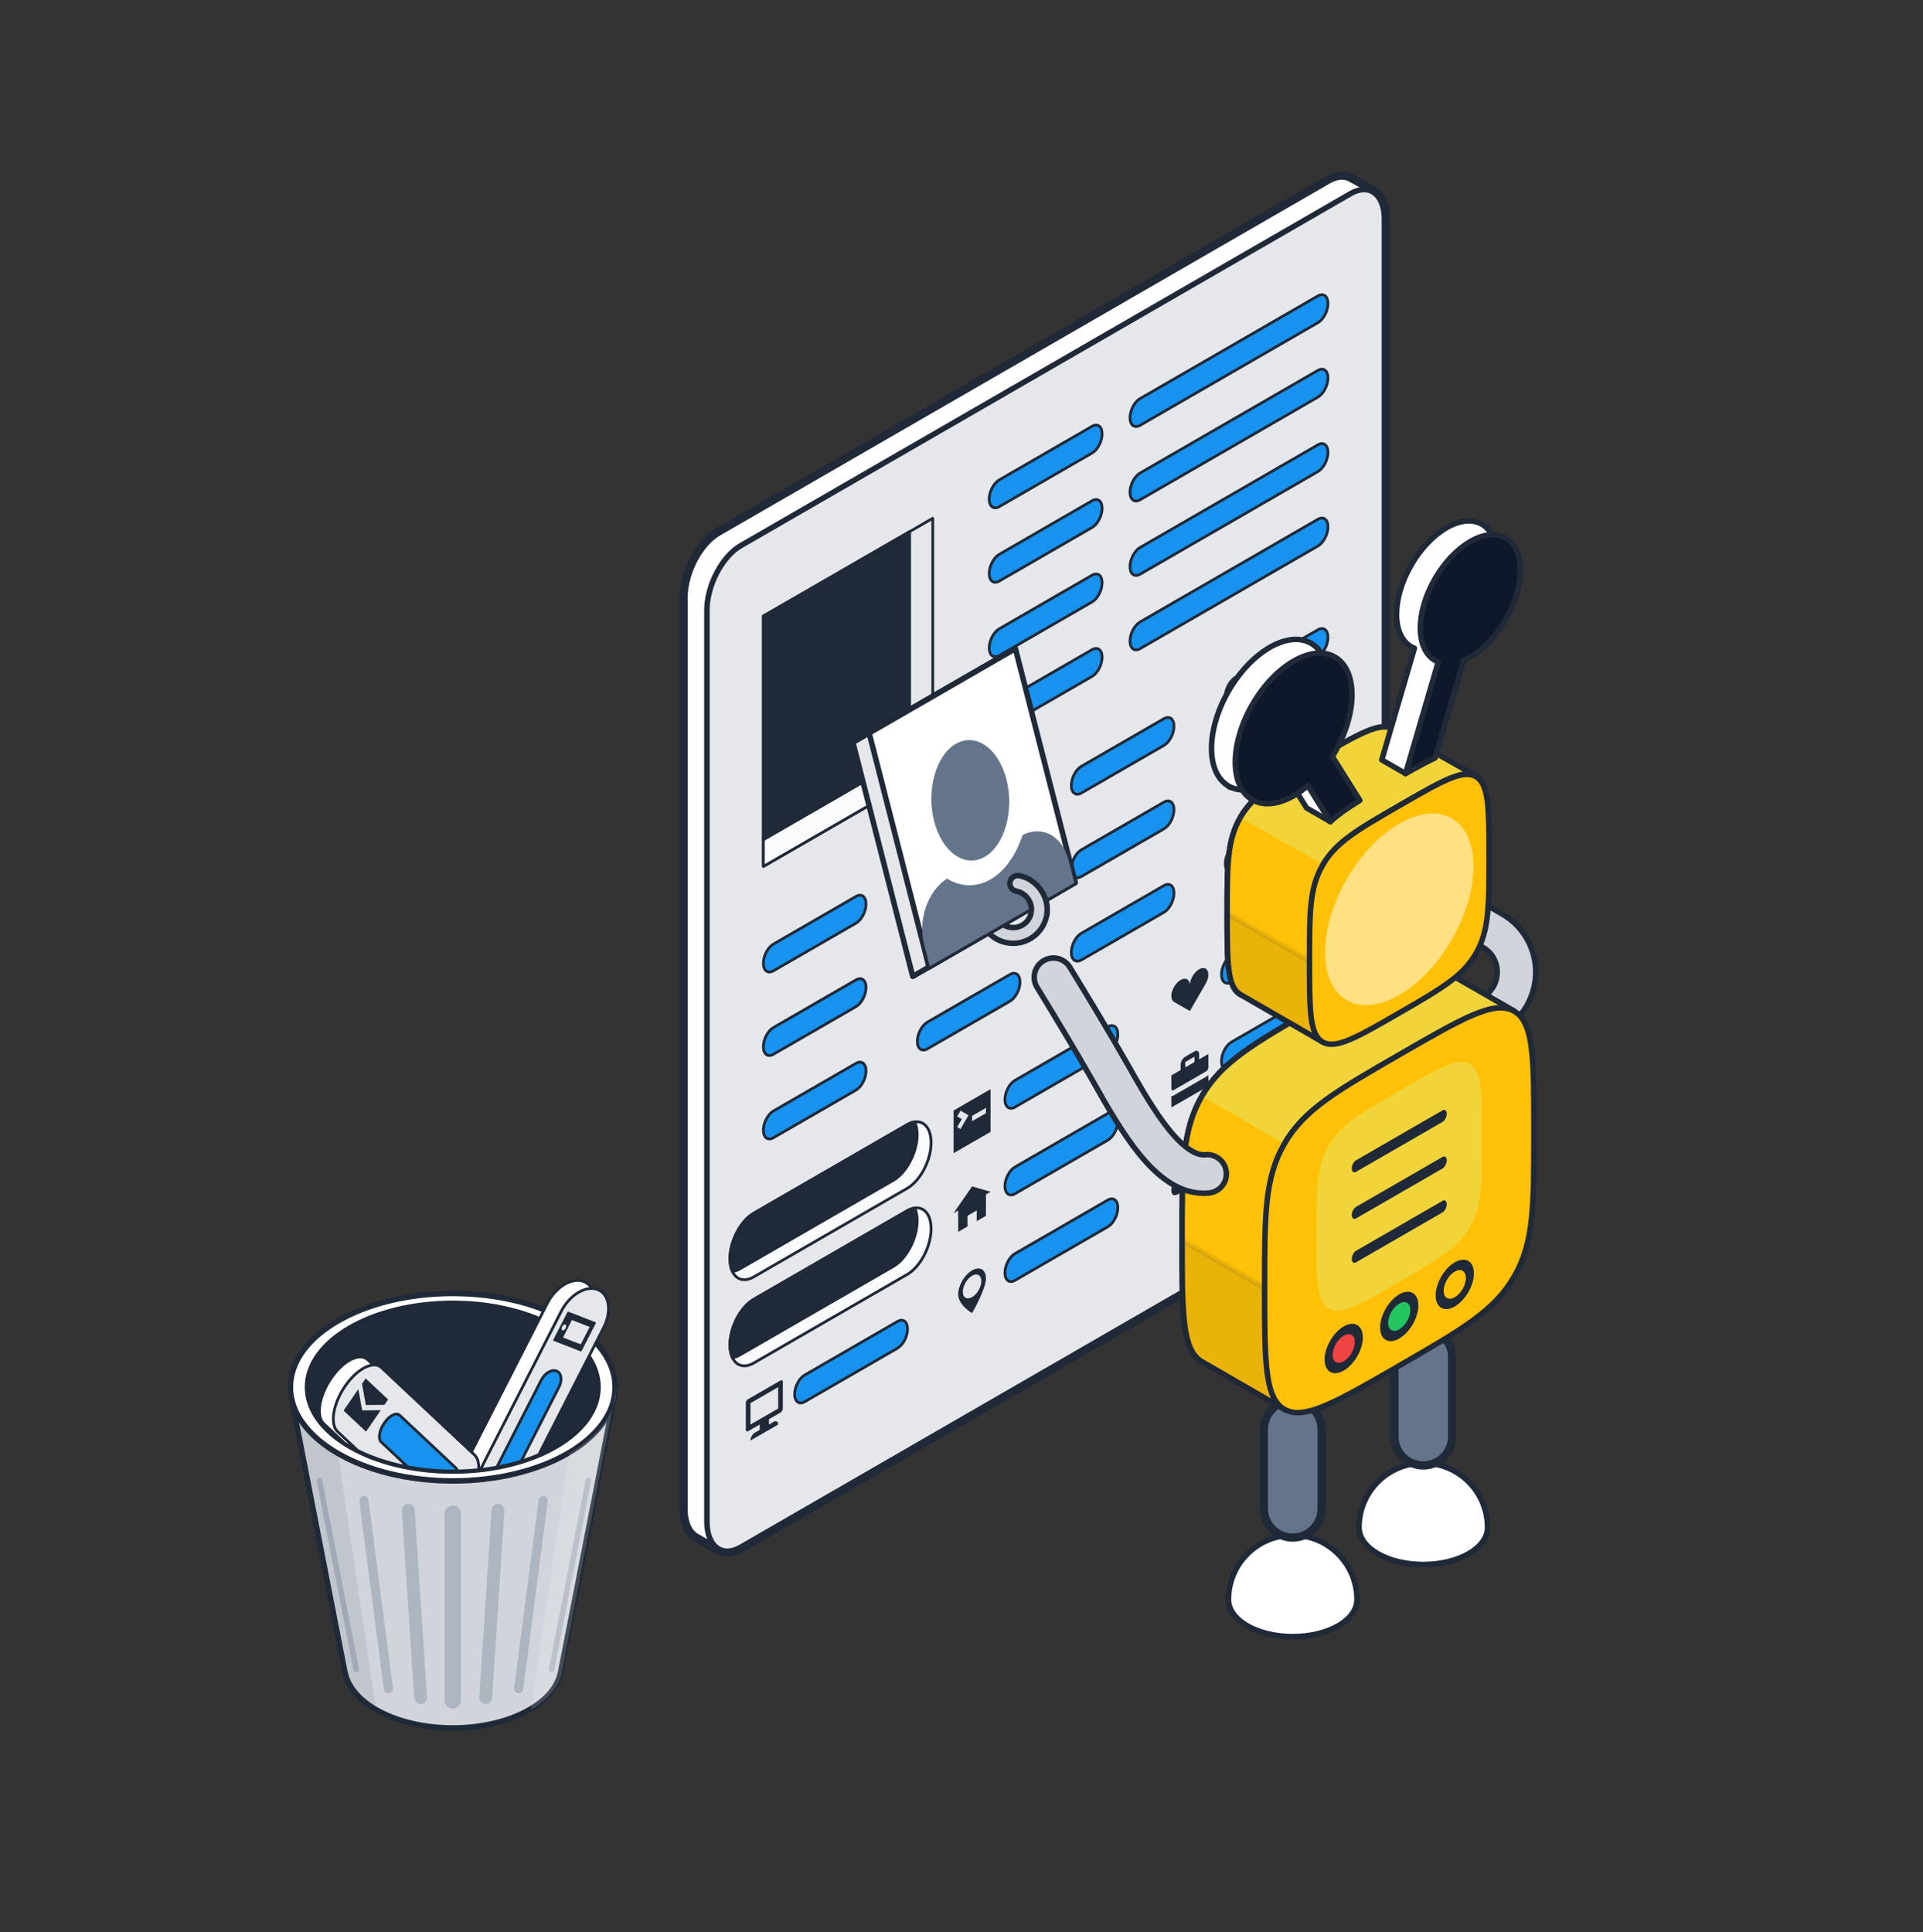 <svg width="200" height="201" viewBox="0 0 200 201" fill="none" xmlns="http://www.w3.org/2000/svg">
<rect x="0" y="0" width="200" height="201" fill="#333333" stroke="none"/>
<g clip-path="url(#clip0_1771_20440)">
<path d="M138.182 123.001L74.758 159.619C72.814 160.741 71.238 159.55 71.238 156.958V62.17C71.238 59.578 72.814 56.567 74.758 55.445L138.182 18.827C140.126 17.705 141.702 18.896 141.702 21.488V116.276C141.702 118.868 140.126 121.879 138.182 123.001Z" fill="white" stroke="#1F2937" stroke-width="0.571" stroke-miterlimit="10"/>
<path d="M142.941 20.059L140.534 18.67L140.531 18.676C139.908 18.289 139.086 18.305 138.182 18.827L74.758 55.445C72.814 56.567 71.238 59.578 71.238 62.17V156.958C71.238 158.45 71.762 159.474 72.576 159.864L74.848 161.175L75.923 158.946L138.182 123.001C140.126 121.878 141.701 118.868 141.701 116.275V22.628L142.941 20.059V20.059Z" fill="white" stroke="#1F2937" stroke-width="0.571" stroke-miterlimit="10"/>
<path d="M140.465 124.314L77.042 160.932C75.098 162.054 73.522 160.862 73.522 158.27V63.482C73.522 60.89 75.098 57.879 77.042 56.757L140.465 20.14C142.409 19.017 143.985 20.209 143.985 22.801V117.589C143.985 120.181 142.409 123.192 140.465 124.314Z" fill="#E5E7EB" stroke="#1F2937" stroke-width="0.571" stroke-miterlimit="10"/>
<path d="M94.353 123.607L78.4 132.817C77.028 133.609 75.915 132.768 75.915 130.937C75.915 129.107 77.028 126.981 78.4 126.188L94.353 116.978C95.726 116.185 96.839 117.027 96.839 118.857C96.839 120.688 95.726 122.814 94.353 123.607Z" fill="#F9FAFB" stroke="#1F2937" stroke-width="0.286" stroke-linejoin="round"/>
<path d="M94.353 132.564L78.4 141.774C77.028 142.567 75.915 141.726 75.915 139.895C75.915 138.064 77.028 135.938 78.4 135.146L94.353 125.935C95.726 125.143 96.839 125.984 96.839 127.815C96.839 129.645 95.726 131.771 94.353 132.564Z" fill="#F9FAFB" stroke="#1F2937" stroke-width="0.286" stroke-linejoin="round"/>
<path d="M95.395 118.023C95.395 117.491 95.299 117.045 95.132 116.696C94.886 116.73 94.625 116.82 94.353 116.977L78.4 126.188C77.028 126.98 75.915 129.107 75.915 130.937C75.915 131.469 76.011 131.915 76.178 132.264C76.423 132.231 76.684 132.14 76.956 131.983L92.909 122.773C94.282 121.98 95.395 119.854 95.395 118.024V118.023Z" fill="#1F2937" stroke="#1F2937" stroke-width="0.286" stroke-linejoin="round"/>
<path d="M95.132 125.654C94.886 125.688 94.625 125.778 94.353 125.935L78.4 135.146C77.028 135.939 75.915 138.065 75.915 139.895C75.915 140.427 76.011 140.873 76.178 141.222C76.423 141.188 76.684 141.098 76.956 140.941L92.909 131.731C94.282 130.938 95.395 128.812 95.395 126.981C95.395 126.449 95.299 126.004 95.132 125.655V125.654Z" fill="#1F2937" stroke="#1F2937" stroke-width="0.286" stroke-linejoin="round"/>
<path d="M113.582 52.085L103.925 57.661C103.349 57.994 102.882 58.886 102.882 59.654C102.882 60.422 103.349 60.775 103.925 60.443L113.582 54.867C114.158 54.534 114.625 53.642 114.625 52.874C114.625 52.106 114.158 51.753 113.582 52.085Z" fill="#1793EF" stroke="#1F2937" stroke-width="0.286" stroke-miterlimit="10"/>
<path d="M113.582 59.83L103.925 65.406C103.349 65.738 102.882 66.63 102.882 67.398C102.882 68.166 103.349 68.519 103.925 68.187L113.582 62.611C114.158 62.278 114.625 61.386 114.625 60.618C114.625 59.85 114.158 59.497 113.582 59.83Z" fill="#1793EF" stroke="#1F2937" stroke-width="0.286" stroke-miterlimit="10"/>
<path d="M113.582 67.574L103.925 73.15C103.349 73.482 102.882 74.374 102.882 75.142C102.882 75.91 103.349 76.264 103.925 75.931L113.582 70.355C114.158 70.022 114.625 69.13 114.625 68.362C114.625 67.594 114.158 67.241 113.582 67.574Z" fill="#1793EF" stroke="#1F2937" stroke-width="0.286" stroke-miterlimit="10"/>
<path d="M137.07 38.525L118.569 49.206C117.993 49.539 117.526 50.431 117.526 51.199C117.526 51.967 117.993 52.32 118.569 51.988L137.07 41.306C137.646 40.973 138.113 40.081 138.113 39.313C138.113 38.545 137.646 38.192 137.07 38.525Z" fill="#1793EF" stroke="#1F2937" stroke-width="0.286" stroke-miterlimit="10"/>
<path d="M113.582 44.342L103.925 49.917C103.349 50.25 102.882 51.142 102.882 51.91C102.882 52.678 103.349 53.031 103.925 52.699L113.582 47.123C114.158 46.79 114.625 45.898 114.625 45.13C114.625 44.362 114.158 44.009 113.582 44.342Z" fill="#1793EF" stroke="#1F2937" stroke-width="0.286" stroke-miterlimit="10"/>
<path d="M93.347 137.451L83.69 143.027C83.114 143.36 82.647 144.252 82.647 145.02C82.647 145.788 83.114 146.141 83.69 145.808L93.347 140.232C93.924 139.9 94.39 139.008 94.39 138.24C94.39 137.472 93.924 137.118 93.347 137.451Z" fill="#1793EF" stroke="#1F2937" stroke-width="0.286" stroke-miterlimit="10"/>
<path d="M115.217 115.813L105.559 121.389C104.983 121.721 104.517 122.613 104.517 123.381C104.517 124.149 104.983 124.503 105.559 124.17L115.217 118.594C115.793 118.261 116.26 117.369 116.26 116.601C116.26 115.833 115.793 115.48 115.217 115.813Z" fill="#1793EF" stroke="#1F2937" stroke-width="0.286" stroke-miterlimit="10"/>
<path d="M115.217 124.824L105.559 130.4C104.983 130.733 104.517 131.625 104.517 132.393C104.517 133.161 104.983 133.514 105.559 133.181L115.217 127.605C115.793 127.273 116.26 126.381 116.26 125.613C116.26 124.845 115.793 124.492 115.217 124.824Z" fill="#1793EF" stroke="#1F2937" stroke-width="0.286" stroke-miterlimit="10"/>
<path d="M115.217 106.801L105.559 112.377C104.983 112.71 104.517 113.602 104.517 114.37C104.517 115.138 104.983 115.491 105.559 115.159L115.217 109.583C115.793 109.25 116.26 108.358 116.26 107.59C116.26 106.822 115.793 106.469 115.217 106.801Z" fill="#1793EF" stroke="#1F2937" stroke-width="0.286" stroke-miterlimit="10"/>
<path d="M137.743 102.808L128.085 108.384C127.509 108.717 127.042 109.609 127.042 110.377C127.042 111.145 127.509 111.498 128.085 111.165L137.743 105.589C138.319 105.257 138.785 104.365 138.785 103.597C138.785 102.829 138.319 102.476 137.743 102.808Z" fill="#1793EF" stroke="#1F2937" stroke-width="0.286" stroke-miterlimit="10"/>
<path d="M137.743 111.82L128.085 117.396C127.509 117.728 127.042 118.62 127.042 119.388C127.042 120.156 127.509 120.509 128.085 120.177L137.743 114.601C138.319 114.268 138.785 113.376 138.785 112.608C138.785 111.84 138.319 111.487 137.743 111.82Z" fill="#1793EF" stroke="#1F2937" stroke-width="0.286" stroke-miterlimit="10"/>
<path d="M137.743 93.796L128.085 99.372C127.509 99.705 127.042 100.597 127.042 101.365C127.042 102.133 127.509 102.486 128.085 102.153L137.743 96.577C138.319 96.245 138.785 95.353 138.785 94.585C138.785 93.817 138.319 93.464 137.743 93.796Z" fill="#1793EF" stroke="#1F2937" stroke-width="0.286" stroke-miterlimit="10"/>
<path d="M137.07 30.781L118.569 41.463C117.993 41.795 117.526 42.687 117.526 43.455C117.526 44.223 117.993 44.576 118.569 44.244L137.07 33.562C137.646 33.23 138.113 32.337 138.113 31.57C138.113 30.802 137.646 30.448 137.07 30.781Z" fill="#1793EF" stroke="#1F2937" stroke-width="0.286" stroke-miterlimit="10"/>
<path d="M137.07 46.269L118.569 56.951C117.993 57.283 117.526 58.175 117.526 58.943C117.526 59.711 117.993 60.064 118.569 59.732L137.07 49.05C137.646 48.718 138.113 47.825 138.113 47.057C138.113 46.289 137.646 45.936 137.07 46.269Z" fill="#1793EF" stroke="#1F2937" stroke-width="0.286" stroke-miterlimit="10"/>
<path d="M137.07 54.013L118.569 64.695C117.993 65.027 117.526 65.919 117.526 66.687C117.526 67.455 117.993 67.808 118.569 67.476L137.07 56.794C137.646 56.461 138.113 55.569 138.113 54.801C138.113 54.033 137.646 53.68 137.07 54.013Z" fill="#1793EF" stroke="#1F2937" stroke-width="0.286" stroke-miterlimit="10"/>
<path d="M89.027 93.243L80.437 98.203C79.861 98.535 79.394 99.427 79.394 100.195C79.394 100.963 79.861 101.316 80.437 100.984L89.027 96.024C89.603 95.692 90.07 94.8 90.07 94.032C90.07 93.264 89.603 92.91 89.027 93.243Z" fill="#1793EF" stroke="#1F2937" stroke-width="0.286" stroke-miterlimit="10"/>
<path d="M89.027 101.924L80.437 106.884C79.861 107.216 79.394 108.108 79.394 108.876C79.394 109.644 79.861 109.997 80.437 109.665L89.027 104.705C89.603 104.373 90.07 103.481 90.07 102.713C90.07 101.945 89.603 101.592 89.027 101.924Z" fill="#1793EF" stroke="#1F2937" stroke-width="0.286" stroke-miterlimit="10"/>
<path d="M89.027 110.605L80.437 115.565C79.861 115.897 79.394 116.789 79.394 117.557C79.394 118.325 79.861 118.679 80.437 118.346L89.027 113.387C89.603 113.054 90.07 112.162 90.07 111.394C90.07 110.626 89.603 110.273 89.027 110.605Z" fill="#1793EF" stroke="#1F2937" stroke-width="0.286" stroke-miterlimit="10"/>
<path d="M105.041 83.998L96.451 88.957C95.875 89.29 95.408 90.181 95.408 90.95C95.408 91.718 95.875 92.071 96.451 91.738L105.041 86.779C105.617 86.446 106.084 85.554 106.084 84.786C106.084 84.018 105.617 83.665 105.041 83.998Z" fill="#1793EF" stroke="#1F2937" stroke-width="0.286" stroke-miterlimit="10"/>
<path d="M105.041 92.679L96.451 97.638C95.875 97.971 95.408 98.863 95.408 99.631C95.408 100.399 95.875 100.752 96.451 100.419L105.041 95.46C105.617 95.127 106.084 94.235 106.084 93.467C106.084 92.699 105.617 92.346 105.041 92.679Z" fill="#1793EF" stroke="#1F2937" stroke-width="0.286" stroke-miterlimit="10"/>
<path d="M105.041 101.36L96.451 106.319C95.875 106.652 95.408 107.544 95.408 108.312C95.408 109.08 95.875 109.433 96.451 109.1L105.041 104.141C105.617 103.808 106.084 102.916 106.084 102.148C106.084 101.38 105.617 101.027 105.041 101.36Z" fill="#1793EF" stroke="#1F2937" stroke-width="0.286" stroke-miterlimit="10"/>
<path d="M121.056 74.752L112.465 79.711C111.889 80.044 111.422 80.936 111.422 81.704C111.422 82.472 111.889 82.825 112.465 82.492L121.056 77.533C121.632 77.2 122.098 76.308 122.098 75.54C122.098 74.772 121.632 74.419 121.056 74.752Z" fill="#1793EF" stroke="#1F2937" stroke-width="0.286" stroke-miterlimit="10"/>
<path d="M121.056 83.433L112.465 88.392C111.889 88.725 111.422 89.617 111.422 90.385C111.422 91.153 111.889 91.506 112.465 91.174L121.056 86.214C121.632 85.882 122.098 84.99 122.098 84.222C122.098 83.454 121.632 83.1 121.056 83.433Z" fill="#1793EF" stroke="#1F2937" stroke-width="0.286" stroke-miterlimit="10"/>
<path d="M121.056 92.114L112.465 97.073C111.889 97.406 111.422 98.298 111.422 99.066C111.422 99.834 111.889 100.187 112.465 99.855L121.056 94.895C121.632 94.562 122.098 93.671 122.098 92.903C122.098 92.135 121.632 91.781 121.056 92.114Z" fill="#1793EF" stroke="#1F2937" stroke-width="0.286" stroke-miterlimit="10"/>
<path d="M137.07 65.506L128.48 70.465C127.904 70.798 127.437 71.69 127.437 72.458C127.437 73.226 127.904 73.579 128.48 73.247L137.07 68.287C137.646 67.955 138.113 67.063 138.113 66.295C138.113 65.527 137.646 65.173 137.07 65.506Z" fill="#1793EF" stroke="#1F2937" stroke-width="0.286" stroke-miterlimit="10"/>
<path d="M137.07 74.186L128.48 79.146C127.904 79.478 127.437 80.37 127.437 81.138C127.437 81.906 127.904 82.26 128.48 81.927L137.07 76.968C137.646 76.635 138.113 75.743 138.113 74.975C138.113 74.207 137.646 73.854 137.07 74.186Z" fill="#1793EF" stroke="#1F2937" stroke-width="0.286" stroke-miterlimit="10"/>
<path d="M137.07 82.868L128.48 87.827C127.904 88.16 127.437 89.052 127.437 89.82C127.437 90.588 127.904 90.941 128.48 90.608L137.07 85.649C137.646 85.316 138.113 84.424 138.113 83.656C138.113 82.888 137.646 82.535 137.07 82.868Z" fill="#1793EF" stroke="#1F2937" stroke-width="0.286" stroke-miterlimit="10"/>
<path d="M101.099 132.144C100.3 132.605 99.655 133.722 99.655 134.644C99.655 135.756 101.099 136.589 101.099 136.589C101.099 136.589 102.543 134.089 102.543 132.977C102.543 132.055 101.898 131.682 101.099 132.144ZM101.099 132.699C101.634 132.39 102.062 132.644 102.062 133.254C102.062 133.871 101.633 134.613 101.099 134.921C100.57 135.227 100.137 134.982 100.137 134.366C100.137 133.749 100.57 133.004 101.099 132.699Z" fill="#1F2937"/>
<path d="M99.22 115.487C99.191 115.504 99.176 115.534 99.176 115.562V119.902C99.176 119.93 99.196 119.941 99.22 119.927L102.979 117.757C103.003 117.743 103.022 117.709 103.022 117.682V113.342C103.022 113.309 103.003 113.303 102.979 113.317L99.22 115.487ZM99.898 115.529L100.726 116.006L99.898 117.44L99.552 117.24L100.033 116.406L99.552 116.129L99.898 115.529ZM101.101 116.068L102.545 115.234V115.789L101.101 116.623V116.068Z" fill="#1F2937"/>
<path d="M77.731 145.581C77.629 145.68 77.562 145.832 77.568 145.954V148.732C77.568 148.886 77.676 148.948 77.808 148.871L79.011 148.176V148.732L78.53 149.009C78.265 149.162 78.049 149.537 78.049 149.843L80.936 148.176C80.936 147.87 80.72 147.745 80.455 147.898L79.974 148.176V147.621L81.177 146.926C81.31 146.849 81.417 146.662 81.417 146.509V143.731C81.417 143.577 81.309 143.516 81.177 143.592L77.808 145.537C77.794 145.544 77.779 145.553 77.765 145.562C77.755 145.568 77.745 145.573 77.736 145.579L77.731 145.582V145.581ZM78.049 145.954L80.936 144.287V146.51L78.049 148.177V145.954Z" fill="#1F2937"/>
<path d="M101.101 123.408L99.176 126.186L99.657 125.909V128.132L100.62 127.576V126.465L101.582 125.909V127.021L102.544 126.465V124.226L103.025 123.965L101.1 123.409L101.101 123.408Z" fill="#1F2937"/>
<path d="M122.787 101.931C122.523 102.083 122.287 102.347 122.109 102.65C121.936 102.95 121.825 103.286 121.825 103.597C121.825 103.903 121.936 104.112 122.109 104.217L123.75 105.164L125.391 102.322C125.565 102.022 125.675 101.686 125.675 101.375C125.675 101.069 125.565 100.86 125.391 100.755C125.218 100.655 124.982 100.664 124.713 100.819C124.449 100.972 124.213 101.236 124.035 101.539C123.862 101.839 123.751 102.175 123.751 102.486C123.751 102.18 123.64 101.972 123.467 101.867C123.294 101.767 123.058 101.775 122.789 101.931H122.787Z" fill="#1F2937"/>
<path d="M122.467 119.807C122.334 119.908 122.244 120.105 122.265 120.246C122.286 120.387 122.411 120.42 122.544 120.318L122.785 120.179V120.962C122.741 121.082 122.207 122.58 121.986 123.141C121.909 123.33 121.822 123.574 121.822 123.824C121.822 124.041 121.894 124.21 122.019 124.282C122.145 124.354 122.327 124.333 122.515 124.224L124.983 122.799C125.166 122.693 125.339 122.505 125.465 122.293L125.479 122.285C125.604 122.068 125.676 121.815 125.676 121.598C125.676 121.348 125.585 121.206 125.513 121.104C125.291 120.798 124.757 119.917 124.714 119.848V119.064L124.954 118.925C125.087 118.849 125.195 118.662 125.195 118.509C125.195 118.356 125.087 118.293 124.954 118.37L122.548 119.759C122.534 119.766 122.519 119.774 122.505 119.784C122.495 119.789 122.485 119.794 122.475 119.801L122.466 119.806L122.467 119.807ZM123.266 119.901L124.229 119.346V120.252L124.258 120.285C124.258 120.285 124.561 120.793 124.83 121.221L122.665 122.472C122.934 121.733 123.237 120.874 123.237 120.874L123.266 120.807V119.901Z" fill="#1F2937"/>
<path d="M123.271 109.915C123.007 110.068 122.79 110.443 122.79 110.749V111.304L121.871 111.835C121.842 111.852 121.827 111.882 121.827 111.91V113.249C121.827 113.405 121.933 113.466 122.068 113.388L125.436 111.443C125.571 111.365 125.677 111.182 125.677 111.026V109.687C125.677 109.654 125.658 109.648 125.634 109.662L124.714 110.193V109.637C124.714 109.332 124.498 109.206 124.233 109.36L123.271 109.915H123.271ZM123.271 110.47L124.234 109.915V110.47L123.271 111.026V110.47ZM121.827 114.033V115.144C121.827 115.172 121.847 115.183 121.871 115.169L125.63 112.999C125.654 112.985 125.673 112.952 125.673 112.924V111.813C125.596 111.89 125.519 111.952 125.432 112.002L122.064 113.947C121.977 113.997 121.9 114.019 121.823 114.036L121.828 114.033L121.827 114.033Z" fill="#1F2937"/>
<path d="M97.01 79.953L79.394 90.124V64.08L97.01 53.91V79.953Z" fill="#E5E7EB" stroke="#1F2937" stroke-width="0.286" stroke-linejoin="round"/>
<path d="M94.604 78.564V55.299L79.394 64.08V87.345L94.604 78.564Z" fill="#1F2937" stroke="#1F2937" stroke-width="0.286" stroke-linejoin="round"/>
<path d="M94.603 78.564L97.009 79.953L79.394 90.124V87.345L94.603 78.564Z" fill="#F9FAFB" stroke="#1F2937" stroke-width="0.286" stroke-linejoin="round"/>
<path d="M139.555 18.409C139.609 18.409 139.662 18.412 139.715 18.416C139.733 18.417 139.751 18.417 139.769 18.419C139.851 18.427 139.932 18.442 140.011 18.46L140.039 18.466C140.123 18.488 140.204 18.515 140.283 18.548L140.293 18.552C140.375 18.588 140.454 18.628 140.531 18.676L140.534 18.669L142.678 19.907C142.711 19.924 142.743 19.944 142.776 19.964L142.941 20.058L142.937 20.066C143.583 20.544 143.985 21.493 143.985 22.8V117.589C143.985 120.181 142.409 123.192 140.465 124.314L77.042 160.932C76.547 161.217 76.077 161.352 75.65 161.352C75.361 161.352 75.093 161.29 74.85 161.172L74.848 161.176L74.822 161.161C74.798 161.148 74.774 161.133 74.75 161.119L72.576 159.864H72.576C72.275 159.72 72.014 159.489 71.805 159.179C71.794 159.163 71.784 159.144 71.773 159.127C71.719 159.044 71.669 158.955 71.623 158.861C71.607 158.829 71.593 158.795 71.578 158.762C71.54 158.677 71.505 158.589 71.474 158.497C71.459 158.454 71.445 158.411 71.431 158.366C71.404 158.276 71.38 158.182 71.359 158.085C71.347 158.035 71.335 157.985 71.326 157.933C71.307 157.831 71.293 157.723 71.28 157.613C71.274 157.563 71.266 157.515 71.262 157.464C71.248 157.305 71.24 157.141 71.24 156.97V62.17C71.24 60.388 71.984 58.408 73.081 56.98C73.181 56.85 73.284 56.725 73.389 56.604C73.81 56.124 74.273 55.725 74.76 55.444L100.369 40.659L138.182 18.827C138.191 18.821 138.201 18.817 138.211 18.812C138.318 18.752 138.423 18.697 138.527 18.651C138.579 18.627 138.63 18.611 138.682 18.591C138.742 18.568 138.802 18.543 138.86 18.525C138.926 18.504 138.99 18.49 139.054 18.475C139.096 18.465 139.138 18.453 139.179 18.446C139.253 18.432 139.325 18.425 139.397 18.419C139.425 18.417 139.454 18.413 139.482 18.412C139.507 18.41 139.532 18.41 139.557 18.41M139.557 17.838C139.523 17.838 139.49 17.839 139.457 17.841C139.427 17.842 139.401 17.845 139.374 17.848C139.257 17.858 139.167 17.867 139.075 17.884C139.039 17.89 138.997 17.901 138.956 17.911L138.924 17.919L138.897 17.925C138.827 17.941 138.758 17.958 138.687 17.981C138.634 17.998 138.577 18.02 138.519 18.042L138.478 18.058L138.435 18.074C138.388 18.091 138.341 18.109 138.293 18.131C138.179 18.181 138.06 18.242 137.931 18.315C137.931 18.315 137.911 18.324 137.893 18.334L100.082 40.165L74.473 54.95C73.944 55.256 73.434 55.686 72.959 56.228C72.846 56.358 72.735 56.492 72.628 56.632C71.419 58.206 70.668 60.329 70.668 62.17V156.985C70.669 157.159 70.677 157.337 70.693 157.514C70.696 157.555 70.701 157.595 70.707 157.635L70.713 157.681C70.727 157.803 70.743 157.924 70.764 158.039C70.773 158.087 70.784 158.133 70.794 158.18L70.801 158.211C70.826 158.321 70.853 158.428 70.883 158.531C70.9 158.584 70.916 158.635 70.934 158.685C70.97 158.792 71.011 158.896 71.056 158.996C71.081 159.052 71.096 159.084 71.111 159.116C71.164 159.224 71.224 159.329 71.292 159.436C71.308 159.463 71.321 159.484 71.334 159.504C71.593 159.887 71.921 160.179 72.305 160.369L74.464 161.615C74.5 161.637 74.525 161.651 74.547 161.663L74.564 161.672C74.597 161.691 74.632 161.707 74.668 161.719C74.973 161.856 75.302 161.925 75.65 161.925C76.192 161.925 76.757 161.758 77.328 161.428L140.751 124.811C142.885 123.579 144.556 120.407 144.556 117.591V22.8C144.556 21.398 144.131 20.292 143.357 19.669C143.32 19.628 143.276 19.593 143.226 19.564L143.061 19.469C143.017 19.442 142.983 19.422 142.951 19.405L140.82 18.174C140.794 18.16 140.768 18.148 140.741 18.137C140.669 18.096 140.594 18.06 140.517 18.027C140.398 17.977 140.289 17.94 140.178 17.912L140.146 17.905C140.031 17.878 139.927 17.86 139.823 17.85L139.767 17.846C139.688 17.841 139.622 17.837 139.555 17.837L139.557 17.838Z" fill="#1F2937"/>
<path d="M148.027 162.733C151.721 162.733 154.716 161.004 154.716 158.872C154.716 156.739 151.721 155.01 148.027 155.01C144.333 155.01 141.338 156.739 141.338 158.872C141.338 161.004 144.333 162.733 148.027 162.733Z" fill="white" stroke="#1F2937" stroke-width="0.571" stroke-linejoin="round"/>
<path d="M141.346 158.817C141.377 155.15 144.353 152.186 148.026 152.186C151.7 152.186 154.676 155.15 154.706 158.817C154.732 159.824 154.087 160.834 152.756 161.602C150.145 163.11 145.91 163.11 143.297 161.602C141.966 160.834 141.321 159.824 141.346 158.817Z" fill="white" stroke="#1F2937" stroke-width="0.571" stroke-linejoin="round"/>
<path d="M148.027 141.168V149.432" stroke="#1F2937" stroke-width="6.857" stroke-miterlimit="10" stroke-linecap="round"/>
<path d="M148.027 141.168V149.432" stroke="#64748B" stroke-width="5.143" stroke-miterlimit="10" stroke-linecap="round"/>
<path d="M134.45 170.236C138.145 170.236 141.14 168.507 141.14 166.374C141.14 164.241 138.145 162.512 134.45 162.512C130.756 162.512 127.761 164.241 127.761 166.374C127.761 168.507 130.756 170.236 134.45 170.236Z" fill="white" stroke="#1F2937" stroke-width="0.571" stroke-linejoin="round"/>
<path d="M127.77 166.32C127.801 162.652 130.777 159.688 134.45 159.688C138.123 159.688 141.099 162.652 141.13 166.32C141.155 167.326 140.511 168.336 139.18 169.104C136.569 170.612 132.334 170.612 129.721 169.104C128.39 168.336 127.745 167.326 127.77 166.32Z" fill="white" stroke="#1F2937" stroke-width="0.571" stroke-linejoin="round"/>
<path d="M134.45 148.67V156.934" stroke="#1F2937" stroke-width="6.857" stroke-miterlimit="10" stroke-linecap="round"/>
<path d="M134.45 148.67V156.934" stroke="#64748B" stroke-width="5.143" stroke-miterlimit="10" stroke-linecap="round"/>
<path d="M146.412 96.771C147.577 97.444 148.673 97.552 149.497 97.077C150.321 96.6 150.775 95.597 150.775 94.252C150.775 92.907 150.321 91.38 149.497 89.952C147.849 87.097 144.973 85.438 143.327 86.39C142.934 86.618 142.934 87.354 143.327 88.036C143.721 88.716 144.358 89.084 144.751 88.857C145.638 88.344 147.186 89.237 148.073 90.775C148.517 91.543 148.761 92.365 148.761 93.089C148.761 93.814 148.517 94.354 148.073 94.611C147.186 95.122 145.638 94.228 144.751 92.693C144.358 92.012 143.721 91.644 143.327 91.871C142.934 92.097 142.934 92.833 143.327 93.515C144.151 94.943 145.247 96.099 146.413 96.772L146.412 96.771Z" fill="#1F2937"/>
<path d="M152.413 95.18L155.227 96.804C158.029 98.421 158.466 102.087 156.54 104.344" stroke="#1F2937" stroke-width="4.571" stroke-miterlimit="10" stroke-linecap="round"/>
<path d="M152.413 95.18L155.227 96.804C158.029 98.421 158.466 102.087 156.54 104.344" stroke="#D1D5DB" stroke-width="3.429" stroke-miterlimit="10" stroke-linecap="round"/>
<path d="M102.466 96.606C103.007 97.382 103.819 97.9 104.752 98.066C105.684 98.231 106.625 98.024 107.401 97.482C108.177 96.94 108.695 96.128 108.861 95.196C109.193 93.332 107.854 91.417 105.991 91.087C105.546 91.009 105.121 91.305 105.042 91.75C104.965 92.195 105.26 92.62 105.705 92.698C106.709 92.876 107.429 93.906 107.25 94.91C107.161 95.413 106.882 95.849 106.464 96.141C106.047 96.433 105.54 96.545 105.038 96.456C104.035 96.278 103.315 95.247 103.493 94.244C103.572 93.799 103.275 93.375 102.831 93.296C102.386 93.217 101.962 93.513 101.882 93.958C101.717 94.89 101.924 95.83 102.466 96.607L102.466 96.606Z" fill="#D1D5DB" stroke="#1F2937" stroke-width="0.571" stroke-linejoin="round"/>
<path d="M136.948 104.76C130.347 108.572 127.046 110.477 124.995 114.029C122.944 117.581 122.944 121.393 122.944 129.016C122.944 136.638 122.944 140.45 124.995 141.634C127.046 142.818 130.346 140.912 136.948 137.101C143.549 133.289 146.85 131.384 148.901 127.832C150.952 124.28 150.952 120.468 150.952 112.845C150.952 105.222 150.952 101.411 148.901 100.227C146.85 99.043 143.55 100.949 136.948 104.76Z" fill="white" stroke="#1F2937" stroke-width="0.571" stroke-linejoin="round"/>
<path d="M122.944 129.015C122.944 121.393 122.944 117.581 124.995 114.03C127.046 110.477 130.347 108.571 136.948 104.76C143.526 100.962 146.825 99.06 148.878 100.219L148.88 100.216L157.46 105.17L150.937 116.47C150.885 121.754 150.594 124.9 148.902 127.832C147.208 130.764 144.631 132.589 140.081 135.275L133.556 146.577L124.976 141.623L124.978 141.62C122.947 140.424 122.944 136.615 122.944 129.016L122.944 129.015Z" fill="#FFC107" stroke="#1F2937" stroke-width="0.571" stroke-linejoin="round"/>
<path d="M124.996 114.029C127.046 110.477 130.347 108.571 136.949 104.76C143.526 100.962 146.825 99.06 148.878 100.219L157.47 105.169C155.418 104.011 152.118 105.913 145.541 109.711C138.939 113.521 135.638 115.428 133.588 118.98" fill="#F1D439"/>
<path d="M124.996 114.029C127.046 110.477 130.347 108.571 136.949 104.76C143.526 100.962 146.825 99.06 148.878 100.219L157.47 105.169C155.418 104.011 152.118 105.913 145.541 109.711C138.939 113.521 135.638 115.428 133.588 118.98" stroke="#1F2937" stroke-width="0.571" stroke-linejoin="round"/>
<path d="M145.528 109.715C138.927 113.526 135.626 115.432 133.575 118.984C131.524 122.536 131.524 126.347 131.524 133.97C131.524 141.593 131.524 145.404 133.575 146.588C135.626 147.772 138.927 145.867 145.528 142.055C152.13 138.244 155.431 136.338 157.482 132.786C159.532 129.234 159.532 125.423 159.532 117.8C159.532 110.177 159.532 106.365 157.482 105.181C155.431 103.997 152.13 105.903 145.528 109.715Z" fill="#FFC107" stroke="#1F2937" stroke-width="0.571" stroke-miterlimit="10"/>
<path opacity="0.09" d="M133.576 146.588C131.525 145.404 131.525 141.592 131.525 133.969L122.945 129.015C122.945 136.614 122.947 140.423 124.979 141.619L133.576 146.587L133.576 146.588Z" fill="#1F2937" stroke="#1F2937" stroke-width="0.571" stroke-linejoin="round"/>
<path d="M145.528 113.464C141.472 115.806 139.444 116.977 138.184 119.16C136.924 121.343 136.924 123.684 136.924 128.368C136.924 133.052 136.924 135.394 138.184 136.122C139.444 136.849 141.472 135.679 145.528 133.337C149.585 130.995 151.613 129.824 152.873 127.641C154.133 125.459 154.133 123.117 154.133 118.433C154.133 113.749 154.133 111.407 152.873 110.679C151.613 109.952 149.584 111.123 145.528 113.464Z" fill="#F1D439"/>
<path d="M136.964 78.859C132.563 81.4 130.363 82.671 128.996 85.038C127.628 87.406 127.628 89.948 127.628 95.029C127.628 100.111 127.628 102.652 128.996 103.441C130.363 104.231 132.563 102.96 136.964 100.42C141.366 97.879 143.566 96.608 144.933 94.24C146.3 91.872 146.3 89.331 146.3 84.249C146.3 79.168 146.3 76.627 144.933 75.837C143.566 75.048 141.366 76.319 136.964 78.859Z" fill="white" stroke="#1F2937" stroke-width="0.571" stroke-linejoin="round"/>
<path d="M127.628 95.029C127.628 89.947 127.628 87.408 128.996 85.039C130.362 82.671 132.563 81.401 136.964 78.86C141.366 76.319 143.566 75.048 144.933 75.837C144.948 75.845 144.958 75.862 144.974 75.871L144.978 75.864L153.558 80.819L137.549 108.38L128.968 103.425L128.972 103.421C127.632 102.613 127.628 100.077 127.628 95.029V95.029Z" fill="#FFC107" stroke="#1F2937" stroke-width="0.571" stroke-linejoin="round"/>
<path d="M128.996 85.039C130.362 82.671 132.563 81.401 136.965 78.86C141.366 76.319 143.566 75.048 144.933 75.837L153.558 80.738C152.192 79.948 149.992 81.22 145.59 83.761C141.189 86.302 138.988 87.572 137.621 89.94" fill="#F1D439"/>
<path d="M128.996 85.039C130.362 82.671 132.563 81.401 136.965 78.86C141.366 76.319 143.566 75.048 144.933 75.837L153.558 80.738C152.192 79.948 149.992 81.22 145.59 83.761C141.189 86.302 138.988 87.572 137.621 89.94" stroke="#1F2937" stroke-width="0.571" stroke-linejoin="round"/>
<path d="M145.528 83.804C141.127 86.345 138.927 87.615 137.56 89.983C136.192 92.351 136.192 94.892 136.192 99.974C136.192 105.056 136.192 107.597 137.56 108.386C138.927 109.175 141.127 107.905 145.528 105.364C149.93 102.823 152.13 101.553 153.497 99.185C154.864 96.817 154.864 94.276 154.864 89.194C154.864 84.112 154.864 81.571 153.497 80.782C152.13 79.993 149.93 81.263 145.528 83.804Z" fill="#FFC107" stroke="#1F2937" stroke-width="0.571" stroke-miterlimit="10"/>
<path opacity="0.09" d="M137.56 108.386C136.193 107.597 136.193 105.056 136.193 99.974L127.628 95.029C127.628 100.077 127.631 102.614 128.971 103.421L137.559 108.386H137.56Z" fill="#1F2937" stroke="#1F2937" stroke-width="0.571" stroke-linejoin="round"/>
<path d="M154.124 54.532C152.094 53.357 148.8 55.258 146.77 58.775C144.741 62.29 144.742 66.091 146.772 67.265C146.881 67.328 146.994 67.38 147.108 67.426L143.712 79.041L146.187 80.469C146.832 80.117 152.934 65.088 154.126 63.021C156.156 59.505 156.155 55.703 154.124 54.532Z" fill="white" stroke="#1F2937" stroke-width="0.571" stroke-linejoin="round"/>
<path d="M135.889 84.039L138.363 85.468C138.363 85.468 137.92 82.461 138.954 81.824L136.095 77.26C136.185 77.115 136.275 76.966 136.36 76.818C138.73 72.714 138.729 68.279 136.358 66.913C133.988 65.545 130.147 67.76 127.779 71.862C125.411 75.965 125.412 80.4 127.781 81.767C129.344 82.669 131.543 82.015 133.541 80.289L135.89 84.039H135.889Z" fill="white" stroke="#1F2937" stroke-width="0.571" stroke-linejoin="round"/>
<path d="M156.598 55.96C154.568 54.786 151.275 56.687 149.244 60.204C147.215 63.719 147.216 67.52 149.247 68.693C149.355 68.756 149.468 68.809 149.582 68.855L146.187 80.469C147.401 79.776 148.397 79.237 149.255 78.836L152.225 68.679C153.779 68.025 155.408 66.516 156.601 64.449C158.631 60.933 158.63 57.132 156.599 55.96L156.598 55.96Z" fill="#0F172A" stroke="#1F2937" stroke-width="0.571" stroke-linejoin="round"/>
<path d="M138.363 85.468C139.165 84.731 140.16 84.033 141.428 83.253L138.569 78.688C138.659 78.544 138.749 78.395 138.834 78.246C141.204 74.142 141.203 69.708 138.832 68.341C136.462 66.973 132.621 69.189 130.253 73.291C127.885 77.393 127.886 81.828 130.256 83.196C131.818 84.098 134.017 83.444 136.015 81.717L138.364 85.468H138.363Z" fill="#0F172A" stroke="#1F2937" stroke-width="0.571" stroke-linejoin="round"/>
<path d="M109.561 101.649C111.214 104.347 113.643 108.359 115.501 111.643C118.228 116.463 121.634 122.491 125.549 122.101" stroke="#1F2937" stroke-width="4.571" stroke-miterlimit="10" stroke-linecap="round"/>
<path d="M109.561 101.649C111.214 104.347 113.643 108.359 115.501 111.643C118.228 116.463 121.634 122.491 125.549 122.101" stroke="#D1D5DB" stroke-width="3.429" stroke-miterlimit="10" stroke-linecap="round"/>
<path d="M146.935 137.745C147.712 136.399 147.712 134.945 146.935 134.496C146.158 134.047 144.898 134.775 144.121 136.12C143.344 137.466 143.344 138.921 144.121 139.369C144.898 139.818 146.158 139.091 146.935 137.745Z" fill="#1F2937"/>
<path d="M146.346 137.405C146.797 136.623 146.797 135.777 146.345 135.517C145.894 135.256 145.162 135.679 144.71 136.461C144.259 137.243 144.259 138.088 144.711 138.348C145.162 138.609 145.894 138.187 146.346 137.405Z" fill="#22C55E"/>
<path d="M141.16 141.08C141.937 139.734 141.937 138.279 141.16 137.831C140.383 137.382 139.123 138.109 138.346 139.455C137.569 140.801 137.569 142.256 138.346 142.704C139.123 143.153 140.383 142.425 141.16 141.08Z" fill="#1F2937"/>
<path d="M140.571 140.739C141.022 139.957 141.022 139.112 140.571 138.852C140.119 138.591 139.387 139.013 138.936 139.795C138.484 140.577 138.484 141.423 138.936 141.683C139.387 141.944 140.119 141.521 140.571 140.739Z" fill="#EF4444"/>
<path d="M152.709 134.411C153.486 133.065 153.486 131.611 152.709 131.162C151.932 130.713 150.673 131.441 149.896 132.786C149.119 134.132 149.119 135.587 149.896 136.035C150.673 136.484 151.932 135.757 152.709 134.411Z" fill="#1F2937"/>
<path d="M152.12 134.071C152.571 133.289 152.571 132.444 152.12 132.183C151.668 131.922 150.936 132.345 150.485 133.127C150.033 133.909 150.034 134.754 150.485 135.014C150.937 135.275 151.669 134.853 152.12 134.071Z" fill="#FFC107"/>
<path d="M140.589 121.545C140.589 121.213 140.791 120.828 141.04 120.684L150.019 115.501C150.268 115.357 150.469 115.509 150.469 115.841C150.469 116.173 150.268 116.558 150.019 116.702L141.04 121.886C140.791 122.029 140.589 121.877 140.589 121.545ZM141.04 126.732L150.019 121.548C150.268 121.405 150.469 121.019 150.469 120.687C150.469 120.355 150.268 120.202 150.019 120.346L141.04 125.53C140.791 125.673 140.589 126.059 140.589 126.391C140.589 126.723 140.791 126.876 141.04 126.732ZM141.04 131.3L150.019 126.116C150.268 125.973 150.469 125.587 150.469 125.255C150.469 124.923 150.268 124.77 150.019 124.914L141.04 130.098C140.791 130.241 140.589 130.627 140.589 130.959C140.589 131.291 140.791 131.444 141.04 131.3Z" fill="#1F2937"/>
<path opacity="0.5" d="M150.985 97.733C153.999 92.513 153.999 86.871 150.985 85.131C147.972 83.391 143.085 86.212 140.071 91.432C137.058 96.652 137.057 102.295 140.071 104.035C143.085 105.775 147.971 102.954 150.985 97.733Z" fill="white"/>
<path d="M47.092 179.737C53.327 179.737 58.382 176.819 58.382 173.22C58.382 169.62 53.327 166.702 47.092 166.702C40.858 166.702 35.803 169.62 35.803 173.22C35.803 176.819 40.858 179.737 47.092 179.737Z" fill="#D1D5DB" stroke="#1F2937" stroke-width="0.571" stroke-miterlimit="10"/>
<path d="M58.312 173.915C58.318 173.88 58.327 173.845 58.332 173.809L63.855 145.459H30.324L35.913 174.149H35.931C36.265 175.495 37.316 176.793 39.11 177.828C43.519 180.374 50.666 180.374 55.075 177.828C56.868 176.793 57.92 175.495 58.254 174.149H58.267L58.313 173.915H58.312Z" fill="#D1D5DB" stroke="#1F2937" stroke-width="0.571" stroke-miterlimit="10"/>
<g opacity="0.33">
<path d="M33.22 154.004L37.046 173.646" stroke="#64748B" stroke-width="0.571" stroke-miterlimit="10" stroke-linecap="round"/>
<path d="M40.394 175.647L37.843 156.083" stroke="#64748B" stroke-width="0.953" stroke-miterlimit="10" stroke-linecap="round"/>
<path d="M43.742 176.578L42.466 157.091" stroke="#64748B" stroke-width="1.333" stroke-miterlimit="10" stroke-linecap="round"/>
<path d="M47.089 176.861V157.45" stroke="#64748B" stroke-width="1.714" stroke-miterlimit="10" stroke-linecap="round"/>
<path d="M51.791 157.091L50.516 176.578" stroke="#64748B" stroke-width="1.333" stroke-miterlimit="10" stroke-linecap="round"/>
<path d="M56.492 156.083L53.941 175.647" stroke="#64748B" stroke-width="0.953" stroke-miterlimit="10" stroke-linecap="round"/>
<path d="M61.194 154.004L57.368 173.646" stroke="#64748B" stroke-width="0.571" stroke-miterlimit="10" stroke-linecap="round"/>
</g>
<path d="M47.092 154.041C56.419 154.041 63.981 149.676 63.981 144.291C63.981 138.906 56.419 134.541 47.092 134.541C37.765 134.541 30.204 138.906 30.204 144.291C30.204 149.676 37.765 154.041 47.092 154.041Z" fill="white" stroke="#1F2937" stroke-width="0.571" stroke-miterlimit="10"/>
<g style="mix-blend-mode:multiply" opacity="0.09">
<path d="M35.931 174.149C36.265 175.495 37.316 176.793 39.109 177.828L35.15 151.186C31.852 149.282 30.204 146.786 30.204 144.291L35.931 174.149Z" fill="#1F2937"/>
</g>
<path opacity="0.16" d="M58.396 174.149C58.061 175.495 57.011 176.793 55.217 177.828L59.176 151.186C62.474 149.282 64.123 146.786 64.123 144.291L58.396 174.149Z" fill="white"/>
<path d="M47.092 153.013C55.436 153.013 62.2 149.108 62.2 144.291C62.2 139.474 55.436 135.569 47.092 135.569C38.749 135.569 31.985 139.474 31.985 144.291C31.985 149.108 38.749 153.013 47.092 153.013Z" fill="#1F2937" stroke="#1F2937" stroke-width="0.571" stroke-miterlimit="10"/>
<path d="M110.14 92.781L94.931 101.563L88.702 77.22L103.911 68.438L110.14 92.781Z" fill="#E5E7EB" stroke="#1F2937" stroke-width="0.571" stroke-linejoin="round"/>
<path d="M111.834 91.81L96.625 100.591L90.395 76.248L105.605 67.467L111.834 91.81Z" fill="white" stroke="#1F2937" stroke-width="0.571" stroke-linejoin="round"/>
<path d="M99.412 77.372C97.344 78.566 96.325 82.175 97.155 85.418C97.985 88.661 100.35 90.316 102.418 89.123C104.486 87.929 105.505 84.32 104.675 81.077C103.845 77.834 101.48 76.178 99.412 77.372ZM98.489 91.391C96.526 92.659 95.451 95.626 96.101 98.164L96.702 100.514L111.742 91.832L111.141 89.481C110.491 86.943 108.389 85.811 106.348 86.855C105.699 88.874 104.542 90.594 103.019 91.473C101.497 92.352 99.871 92.239 98.489 91.391Z" fill="#64748B"/>
<path d="M108.861 95.196C109.192 93.331 107.853 91.417 105.99 91.087C105.545 91.008 105.121 91.305 105.042 91.75C104.964 92.195 105.26 92.619 105.705 92.698C106.709 92.876 107.428 93.906 107.25 94.91" fill="#D1D5DB"/>
<path d="M108.861 95.196C109.192 93.331 107.853 91.417 105.99 91.087C105.545 91.008 105.121 91.305 105.042 91.75C104.964 92.195 105.26 92.619 105.705 92.698C106.709 92.876 107.428 93.906 107.25 94.91" stroke="#1F2937" stroke-width="0.571" stroke-linejoin="round"/>
<path d="M61.326 137.281C62.206 135.556 61.934 133.776 60.718 133.304C59.502 132.832 57.802 133.847 56.922 135.572L48.029 152.988C49.998 152.917 51.944 152.626 53.753 152.113L61.326 137.281H61.326Z" fill="white" stroke="#1F2937" stroke-width="0.286" stroke-miterlimit="10"/>
<path d="M56.032 151.31L62.77 138.114C63.65 136.389 63.378 134.609 62.162 134.137C60.946 133.665 59.246 134.681 58.366 136.405L49.966 152.855C52.119 152.616 54.19 152.094 56.032 151.311V151.31Z" fill="#E5E7EB" stroke="#1F2937" stroke-width="0.286" stroke-miterlimit="10"/>
<path d="M57.88 142.608C57.37 142.409 56.657 142.836 56.287 143.56L51.672 152.598C52.538 152.44 53.384 152.239 54.197 151.988L58.135 144.277C58.505 143.553 58.391 142.806 57.88 142.608V142.608Z" fill="#1793EF" stroke="#1F2937" stroke-width="0.286" stroke-miterlimit="10"/>
<path d="M61.948 137.676C61.982 137.609 61.977 137.549 61.937 137.533L59.12 136.44C59.079 136.424 59.025 136.461 58.991 136.528L57.562 139.327C57.528 139.393 57.533 139.453 57.573 139.469L60.391 140.562C60.431 140.578 60.485 140.541 60.519 140.475L61.948 137.676ZM61.329 138.022L60.403 139.836L58.556 139.119L59.483 137.305L61.329 138.022ZM58.835 138.141C58.749 138.31 58.6 138.412 58.496 138.372C58.393 138.332 58.38 138.167 58.466 137.998C58.552 137.829 58.701 137.727 58.805 137.767C58.908 137.807 58.921 137.972 58.835 138.141Z" fill="#1F2937"/>
<path d="M48.187 152.983C48.472 151.911 48.403 150.968 47.908 150.503L38.239 141.433C37.407 140.653 35.711 141.509 34.449 143.347C33.188 145.185 32.841 147.307 33.673 148.087L35.806 150.088C36 150.214 36.2 150.338 36.41 150.459C39.639 152.323 43.965 153.16 48.187 152.983Z" fill="white" stroke="#1F2937" stroke-width="0.286" stroke-miterlimit="10"/>
<path d="M49.788 152.87C49.825 152.21 49.693 151.656 49.351 151.336L39.682 142.267C38.85 141.486 37.154 142.343 35.893 144.18C34.632 146.018 34.284 148.14 35.116 148.92L37.191 150.867C40.751 152.656 45.405 153.326 49.788 152.87Z" fill="#E5E7EB" stroke="#1F2937" stroke-width="0.286" stroke-miterlimit="10"/>
<path d="M47.575 153C47.546 152.876 47.495 152.77 47.417 152.696L41.563 147.205C41.214 146.877 40.502 147.237 39.973 148.008C39.444 148.779 39.298 149.669 39.648 149.996L42.395 152.574C44.075 152.891 45.827 153.032 47.575 153V153Z" fill="#1793EF" stroke="#1F2937" stroke-width="0.286" stroke-miterlimit="10"/>
<path d="M38.031 143.38L37.648 143.938L38.049 146.148L39.982 146.127L40.365 145.57L38.031 143.381V143.38ZM37.265 144.496L35.734 146.727L38.068 148.916L39.599 146.684L37.666 146.706L37.265 144.495V144.496Z" fill="#1F2937"/>
</g>
<defs>
<clipPath id="clip0_1771_20440">
<rect width="200" height="200" fill="white" transform="translate(0 0.932)"/>
</clipPath>
</defs>
</svg>
